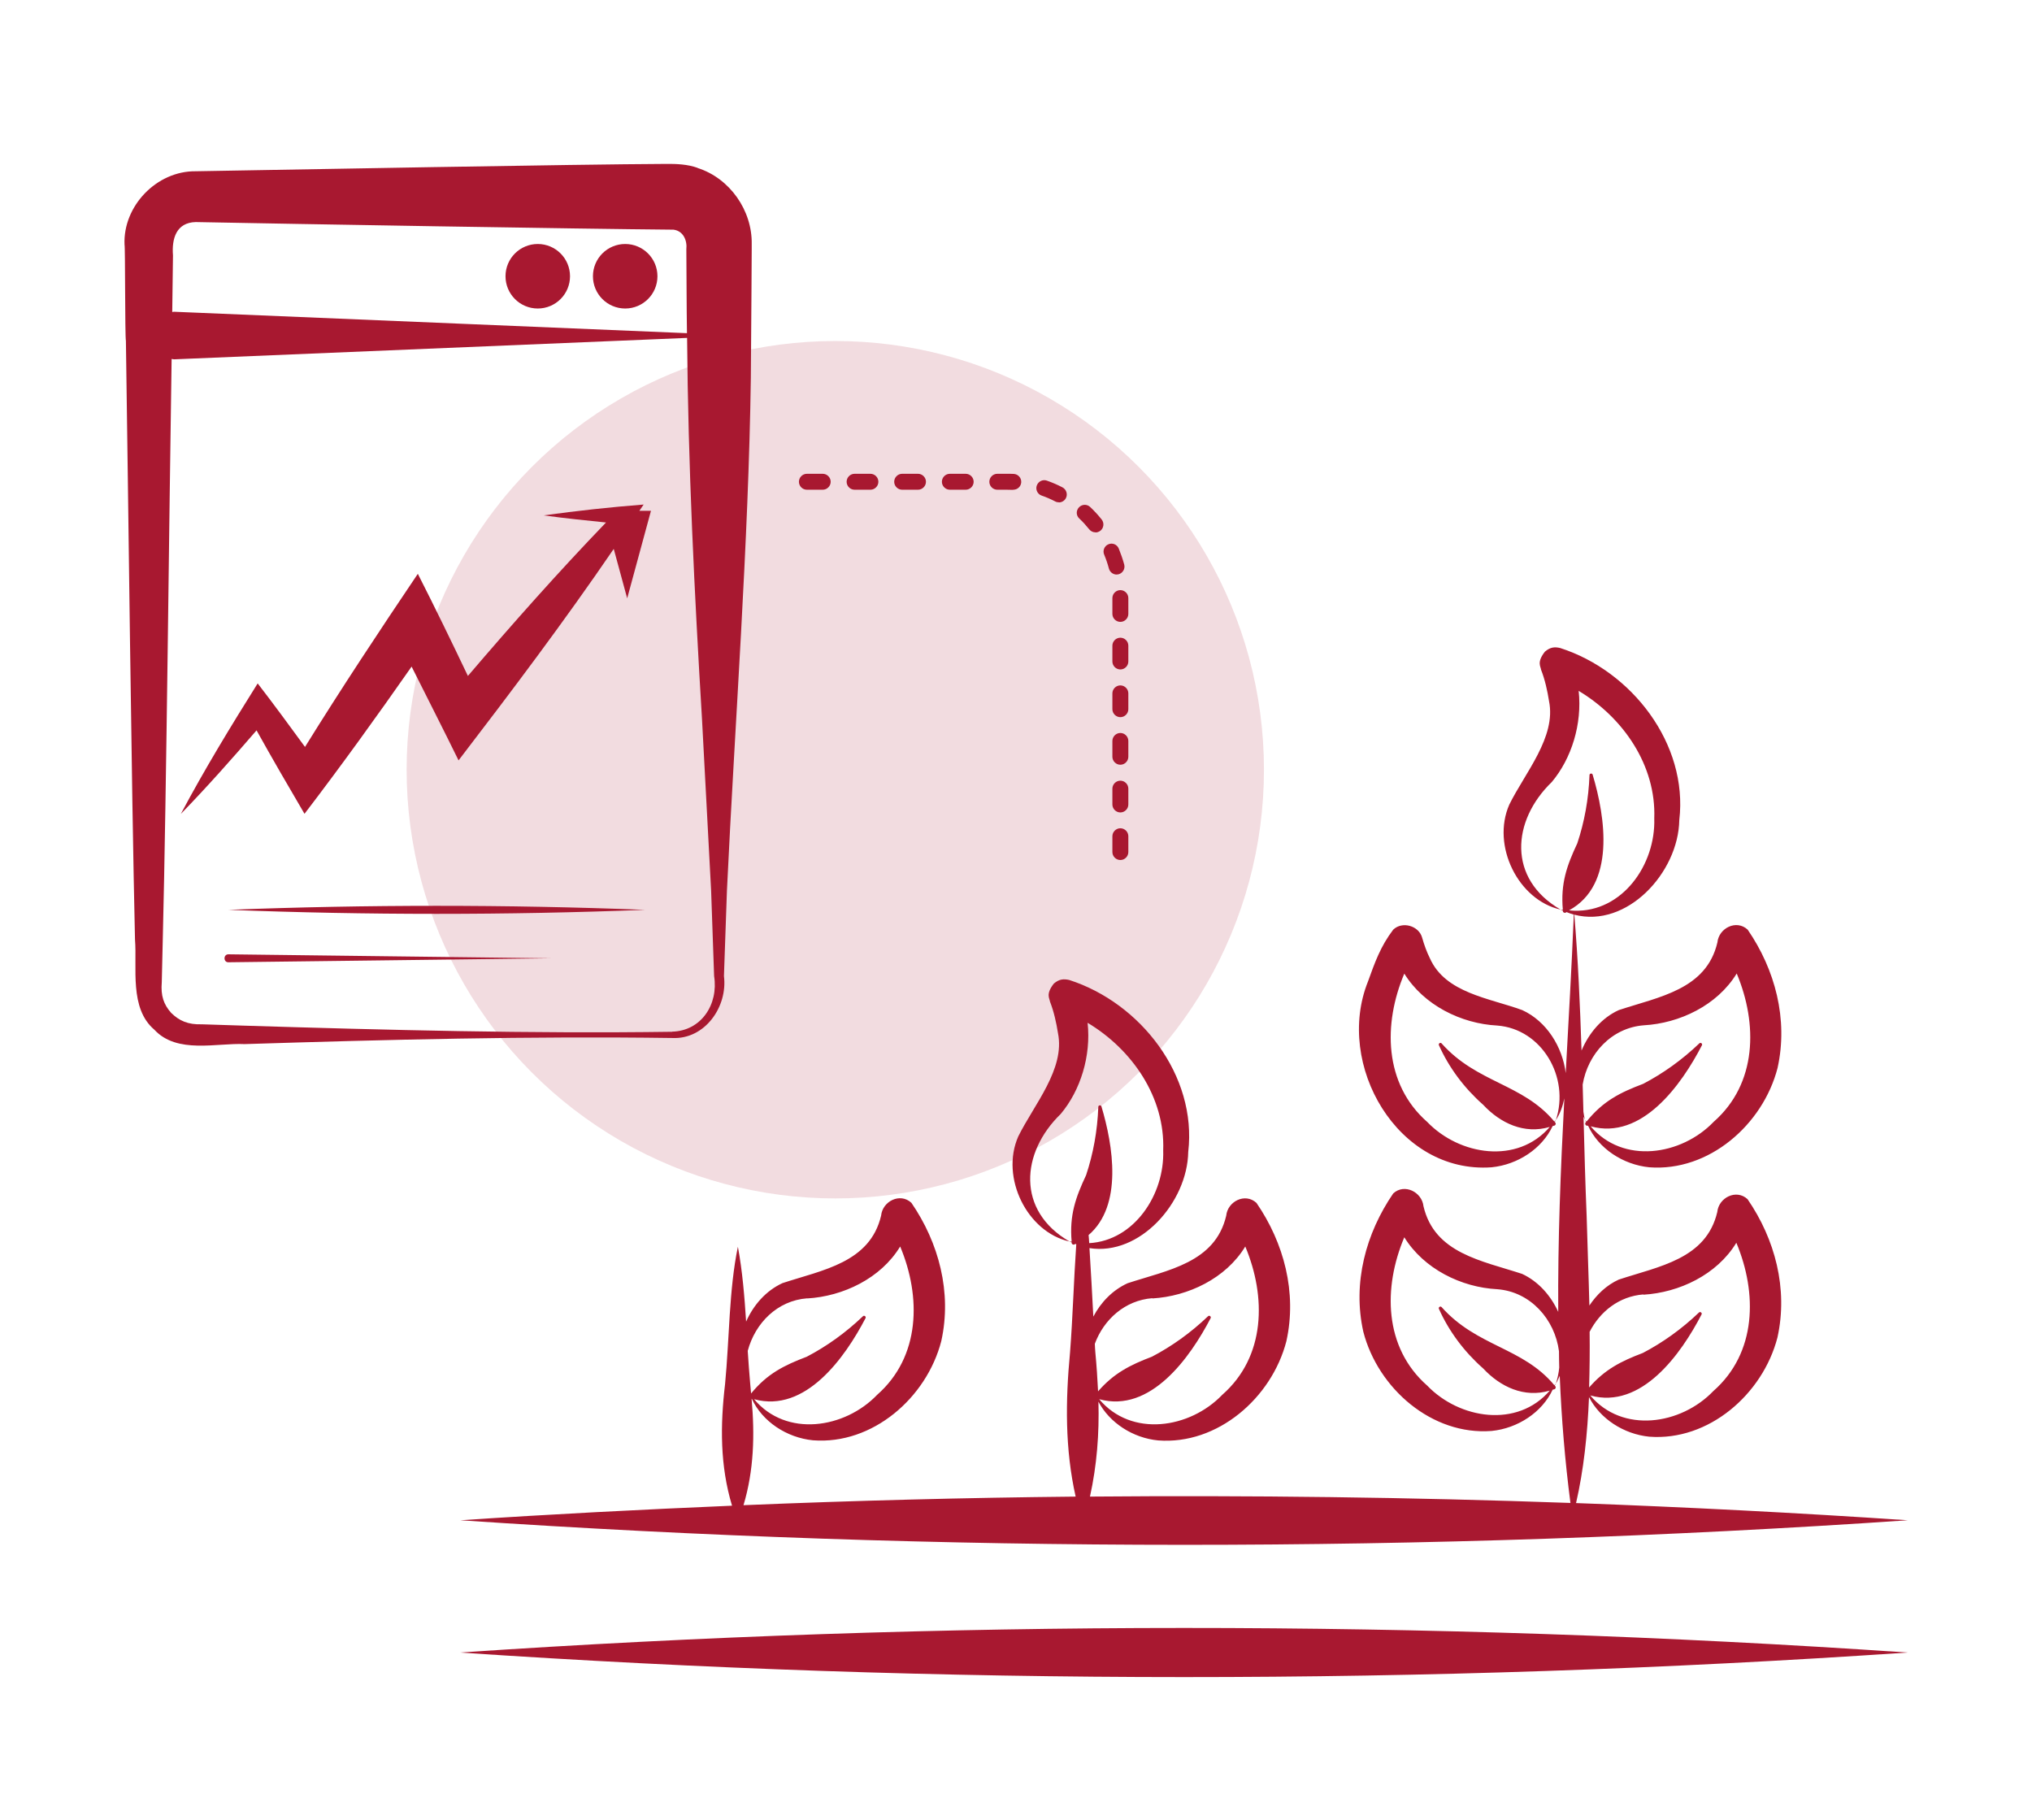 <svg xmlns="http://www.w3.org/2000/svg" id="uuid-c450c2d1-5745-40f4-be98-121b03091f16" viewBox="0 0 163.16 146.15"><defs><style>.uuid-46e80f2d-b291-4235-a6e5-4a1534e235cc,.uuid-d472a317-0f24-42b4-9647-e5ac5afc1560{fill:#a81830;}.uuid-d472a317-0f24-42b4-9647-e5ac5afc1560{opacity:.15;}</style></defs><circle class="uuid-d472a317-0f24-42b4-9647-e5ac5afc1560" cx="67.07" cy="61.8" r="34.42"></circle><circle class="uuid-46e80f2d-b291-4235-a6e5-4a1534e235cc" cx="50.2" cy="22.18" r="2.59"></circle><circle class="uuid-46e80f2d-b291-4235-a6e5-4a1534e235cc" cx="43.18" cy="22.18" r="2.59"></circle><path class="uuid-46e80f2d-b291-4235-a6e5-4a1534e235cc" d="M89.96,69.05c-.35,0-.64-.29-.64-.64v-1.27c0-.35.29-.64.64-.64s.64.29.64.64v1.27c0,.35-.29.64-.64.64ZM89.96,65.23c-.35,0-.64-.29-.64-.64v-1.27c0-.35.29-.64.64-.64s.64.29.64.64v1.27c0,.35-.29.64-.64.64ZM89.96,61.4c-.35,0-.64-.29-.64-.64v-1.27c0-.35.29-.64.64-.64s.64.29.64.64v1.27c0,.35-.29.64-.64.64ZM89.96,57.58c-.35,0-.64-.29-.64-.64v-1.27c0-.35.29-.64.64-.64s.64.29.64.64v1.27c0,.35-.29.64-.64.64ZM89.96,53.75c-.35,0-.64-.29-.64-.64v-1.27c0-.35.29-.64.64-.64s.64.29.64.64v1.27c0,.35-.29.64-.64.64ZM89.96,49.93c-.35,0-.64-.29-.64-.64v-1.27c0-.35.29-.64.64-.64s.64.29.64.64v1.27c0,.35-.29.64-.64.64ZM89.66,46.13c-.28,0-.54-.19-.62-.48-.1-.38-.23-.76-.38-1.12-.14-.32.02-.7.34-.83.32-.14.69.01.83.34.17.42.32.85.44,1.29.09.34-.12.69-.46.78-.05.01-.11.02-.16.02ZM87.96,42.74c-.19,0-.37-.08-.5-.24-.25-.31-.51-.6-.8-.87-.26-.24-.27-.64-.02-.9.24-.25.64-.27.9-.02.33.31.64.65.92,1,.22.28.17.68-.1.9-.12.09-.26.14-.4.14ZM85.02,40.33c-.1,0-.2-.02-.29-.07-.35-.18-.71-.34-1.09-.47-.33-.11-.51-.48-.39-.81s.48-.51.81-.39c.43.15.85.33,1.25.54.31.16.44.55.28.86-.11.22-.34.35-.57.35ZM81.36,39.33h-.04c-.16,0-.32-.01-.48-.01h-.76c-.35,0-.64-.29-.64-.64s.29-.64.64-.64h.76c.19,0,.37,0,.56.01.35.02.62.32.6.67-.02.34-.3.6-.64.6ZM77.54,39.32h-1.27c-.35,0-.64-.29-.64-.64s.29-.64.64-.64h1.27c.35,0,.64.29.64.64s-.29.64-.64.64ZM73.71,39.32h-1.27c-.35,0-.64-.29-.64-.64s.29-.64.64-.64h1.27c.35,0,.64.29.64.64s-.29.64-.64.64ZM69.89,39.32h-1.27c-.35,0-.64-.29-.64-.64s.29-.64.64-.64h1.27c.35,0,.64.29.64.64s-.29.64-.64.64ZM66.06,39.32h-1.27c-.35,0-.64-.29-.64-.64s.29-.64.64-.64h1.27c.35,0,.64.29.64.64s-.29.64-.64.64Z"></path><path class="uuid-46e80f2d-b291-4235-a6e5-4a1534e235cc" d="M36.93,132.68c38.74,2.62,77.5,2.64,116.23,0-38.74-2.64-77.5-2.62-116.23,0Z"></path><path class="uuid-46e80f2d-b291-4235-a6e5-4a1534e235cc" d="M153.17,122.06c-8.87-.6-17.74-1.05-26.62-1.38.61-2.65.92-5.53,1.04-8.51.88,1.73,2.77,2.97,4.83,3.18,4.78.37,9.12-3.41,10.3-7.96.87-3.92-.2-7.91-2.4-11.11-.91-.84-2.32-.12-2.43,1.03-.89,3.79-4.69,4.36-7.92,5.43-.98.45-1.76,1.2-2.35,2.08-.06-2.46-.16-4.88-.22-7.19-.11-2.64-.18-5.3-.25-7.97.05.08.07.17.12.25-.07-.21-.09-.43-.13-.65-.02-.73-.04-1.46-.06-2.18.41-2.46,2.31-4.56,4.91-4.76,2.87-.16,5.9-1.6,7.46-4.16,1.69,4.03,1.65,8.84-1.85,11.91-2.6,2.71-7.29,3.43-9.88.36,4.12,1.14,7.3-3.34,8.94-6.51.06-.13-.11-.25-.21-.15-1.39,1.33-2.92,2.42-4.51,3.25-1.85.7-3.21,1.37-4.55,3.03-.04-.05-.08-.08-.12-.13.02.06.07.11.09.16-.01.01-.02.02-.04.04-.07.08-.03.21.06.25.05.02.09,0,.14.02.84,1.82,2.79,3.12,4.91,3.33,4.78.37,9.12-3.41,10.3-7.97.87-3.92-.2-7.91-2.4-11.11-.91-.84-2.32-.12-2.43,1.03-.89,3.79-4.69,4.36-7.92,5.43-1.38.63-2.4,1.85-2.99,3.25-.12-3.68-.28-7.33-.58-10.91,4.22,1.1,8.36-3.37,8.43-7.6.72-6.13-3.83-11.97-9.56-13.81-.43-.1-.78-.09-1.23.29-.67.85-.34,1.18-.31,1.45.31.79.51,1.69.64,2.52.59,2.89-1.92,5.74-3.19,8.31-1.45,3.3.72,7.68,4.12,8.43-4.28-2.47-3.92-7.14-.71-10.24,1.59-1.89,2.45-4.66,2.16-7.32,3.58,2.14,6.23,5.99,6.07,10.24.12,3.71-2.56,7.54-6.44,7.41,0-.01,0-.02,0-.04,0,.01,0,.02,0,.04-.13,0-.26-.02-.4-.03,3.75-2.05,2.92-7.47,1.89-10.9-.04-.13-.25-.1-.25.04-.07,1.92-.41,3.77-.98,5.48-.84,1.79-1.35,3.22-1.16,5.34-.06-.01-.12,0-.18-.01.06.03.12.04.18.07,0,.01,0,.02,0,.04,0,.1.12.17.22.13.03-.01.05-.03.07-.05.2.08.39.15.59.2-.17,4.21-.42,8.46-.65,12.73-.26-2.11-1.53-4.16-3.49-5.06-2.64-.97-6.18-1.36-7.42-4.17-.25-.5-.46-1.08-.62-1.65-.26-.95-1.59-1.34-2.32-.64-1.02,1.34-1.47,2.62-2.03,4.17-2.67,6.66,2.38,15.46,9.93,14.91,2.11-.21,4.05-1.5,4.9-3.31.05-.02.1-.02.15-.04.1-.04.13-.17.06-.25-.01-.01-.02-.02-.04-.04.02-.06.07-.11.09-.17-.03.05-.08.08-.12.14-2.55-3.06-6.21-3.08-9.06-6.28-.1-.1-.27.02-.21.15.8,1.79,2.02,3.43,3.55,4.78,1.38,1.48,3.3,2.39,5.35,1.78-2.6,3.03-7.25,2.29-9.84-.4-3.49-3.07-3.54-7.89-1.84-11.91,1.57,2.54,4.57,4.02,7.46,4.17,3.57.27,5.85,4.14,4.71,7.59.35-.53.55-1.12.68-1.74-.3,5.7-.53,11.43-.49,17.14-.6-1.31-1.59-2.44-2.9-3.05-3.22-1.06-7.03-1.64-7.92-5.43-.12-1.14-1.53-1.86-2.43-1.03-2.2,3.21-3.28,7.19-2.4,11.11,1.18,4.56,5.52,8.33,10.3,7.96,2.11-.21,4.05-1.5,4.9-3.31.05-.02.1-.02.15-.04.1-.04.13-.17.06-.25-.01-.01-.02-.02-.04-.04.02-.06.07-.11.09-.17-.03.05-.08.08-.12.14-2.55-3.06-6.21-3.08-9.06-6.28-.1-.1-.27.02-.21.15.8,1.79,2.02,3.43,3.55,4.78,1.38,1.48,3.3,2.39,5.35,1.78-2.6,3.03-7.25,2.29-9.84-.4-3.49-3.07-3.54-7.89-1.84-11.91,1.57,2.54,4.57,4.02,7.46,4.17,2.68.2,4.63,2.43,4.96,4.98.01.44,0,.88.02,1.31-.04.43-.13.86-.27,1.29.13-.2.21-.42.31-.63.14,3.42.42,6.83.86,10.21-12.86-.46-25.72-.62-38.58-.51.56-2.53.75-5.07.68-7.62.9,1.7,2.76,2.91,4.79,3.11,4.78.37,9.12-3.41,10.3-7.96.87-3.92-.2-7.91-2.4-11.11-.91-.84-2.32-.12-2.43,1.03-.89,3.78-4.69,4.36-7.92,5.42-1.2.55-2.14,1.52-2.75,2.68-.1-1.83-.19-3.67-.31-5.5,4.04.64,7.86-3.66,7.93-7.72.72-6.13-3.83-11.97-9.56-13.81-.43-.09-.78-.09-1.23.29-.67.85-.34,1.18-.31,1.45.31.79.51,1.69.64,2.52.59,2.89-1.92,5.74-3.19,8.31-1.45,3.3.72,7.68,4.12,8.43-4.28-2.47-3.91-7.14-.71-10.24,1.59-1.89,2.45-4.66,2.16-7.32,3.58,2.14,6.23,5.99,6.07,10.24.12,3.55-2.33,7.25-5.94,7.45-.01-.22-.03-.43-.05-.65,2.76-2.37,1.97-7.19,1.03-10.33-.04-.13-.25-.1-.25.04-.07,1.92-.41,3.77-.98,5.48-.84,1.79-1.35,3.22-1.16,5.34-.06-.01-.12,0-.18-.01.06.03.12.04.18.07,0,.01,0,.02,0,.04,0,.1.12.17.22.13.03-.01.05-.03.07-.05.03.01.05.02.08.03-.2,2.89-.28,5.85-.5,8.68-.37,3.9-.41,7.75.45,11.58-8.89.09-17.78.32-26.67.69.84-2.81.91-5.65.65-8.54,0,0,.01,0,.02,0,.84,1.82,2.79,3.12,4.91,3.33,4.78.37,9.12-3.41,10.3-7.96.87-3.92-.2-7.91-2.4-11.11-.91-.84-2.32-.12-2.43,1.03-.89,3.78-4.7,4.36-7.92,5.42-1.33.61-2.33,1.76-2.92,3.09-.13-2.04-.3-4.08-.66-6.01-.72,3.45-.68,7.41-1.03,11.03-.39,3.3-.41,6.54.56,9.76-7.27.31-14.54.68-21.82,1.17,38.74,2.62,77.5,2.64,116.23,0ZM126.09,52.94s0,0,0,0c0,0,0,0,0,0ZM131.96,103.95c2.87-.17,5.9-1.6,7.46-4.17,1.69,4.03,1.65,8.84-1.85,11.91-2.6,2.71-7.29,3.43-9.88.35,4.12,1.14,7.3-3.34,8.94-6.51.06-.12-.11-.25-.21-.15-1.39,1.33-2.92,2.42-4.51,3.25-1.74.66-3.04,1.31-4.31,2.77.04-1.48.06-2.97.04-4.47.84-1.63,2.37-2.85,4.31-3ZM86.66,79.62s0,0,0,0c0,0,0,0,0,0ZM92.53,104.25c2.87-.17,5.9-1.6,7.46-4.17,1.69,4.03,1.65,8.84-1.85,11.91-2.6,2.71-7.29,3.44-9.88.35,4.12,1.14,7.3-3.34,8.95-6.51.06-.13-.11-.25-.21-.15-1.39,1.33-2.92,2.42-4.51,3.25-1.74.66-3.05,1.32-4.32,2.78-.05-1.04-.12-2.09-.22-3.14-.02-.22-.03-.45-.04-.68.72-1.95,2.42-3.49,4.62-3.66ZM64.82,104.25c2.87-.17,5.9-1.6,7.46-4.17,1.69,4.03,1.64,8.84-1.85,11.91-2.6,2.71-7.29,3.44-9.88.35,4.12,1.14,7.3-3.34,8.95-6.51.06-.13-.11-.25-.21-.15-1.39,1.33-2.92,2.42-4.51,3.25-1.81.69-3.16,1.35-4.47,2.95-.03-.25-.04-.51-.07-.76-.08-.88-.14-1.77-.2-2.66.59-2.22,2.37-4.04,4.78-4.22Z"></path><path class="uuid-46e80f2d-b291-4235-a6e5-4a1534e235cc" d="M56.02,13.48c-.79-.29-1.71-.33-2.54-.32-7.15.03-30.23.46-37.76.59-3.14-.04-5.86,2.8-5.72,5.9.06.05.03,7.34.11,7.72.19,12.4.44,35.58.73,48.06.18,2.26-.47,5.52,1.55,7.24,1.83,1.98,5.01,1.05,7.25,1.16,11.37-.36,22.97-.65,34.33-.49,2.64.13,4.47-2.52,4.16-4.97,0,0,.24-6.86.24-6.86.63-13.3,1.74-27.97,1.92-41.19l.05-6.86.02-3.43v-.43c.05-2.7-1.76-5.29-4.34-6.11ZM15.72,17.83c7.77.15,30.94.55,38.36.61.79.1,1.11.87,1.03,1.58l.02,3.43c0,1.09.02,2.2.03,3.3l-41.19-1.72c-.05,0-.09.02-.14.02.03-1.99.06-4.54.06-4.54-.11-1.36.27-2.64,1.82-2.68ZM53.97,82.84c-11.36.16-22.95-.14-34.33-.49l-3.43-.11c-1.12.04-1.83-.29-2.47-.92-.6-.68-.84-1.37-.75-2.46l.08-3.43c.3-12,.51-33.95.71-46.61.07,0,.12.03.19.03l41.2-1.72c.08,10.2.59,20.51,1.2,30.65l.73,13.73.24,6.86c.36,2.27-1.03,4.4-3.37,4.46Z"></path><path class="uuid-46e80f2d-b291-4235-a6e5-4a1534e235cc" d="M51.66,40.51c-2.66.21-5.35.5-8,.87,1.67.23,3.33.4,5,.57-3.84,3.99-7.5,8.12-11.09,12.32-1.31-2.75-2.66-5.53-4.02-8.2-3.08,4.57-6.15,9.21-9.06,13.9-1.25-1.71-2.51-3.43-3.8-5.1-2.15,3.43-4.26,6.89-6.17,10.48,2.11-2.17,4.11-4.43,6.08-6.71,1.25,2.25,2.56,4.5,3.85,6.7,2.96-3.87,5.81-7.83,8.6-11.82,1.26,2.52,2.55,5.04,3.77,7.53,4.27-5.57,8.5-11.18,12.46-16.98l1.08,3.97,1.91-7.03h-.93c.11-.17.23-.33.34-.5Z"></path><path class="uuid-46e80f2d-b291-4235-a6e5-4a1534e235cc" d="M18.34,73.05c11.15.43,22.31.43,33.46,0-11.15-.43-22.31-.43-33.46,0Z"></path><path class="uuid-46e80f2d-b291-4235-a6e5-4a1534e235cc" d="M18.34,77.26l25.9-.32-25.9-.32c-.42,0-.41.65,0,.64Z"></path></svg>